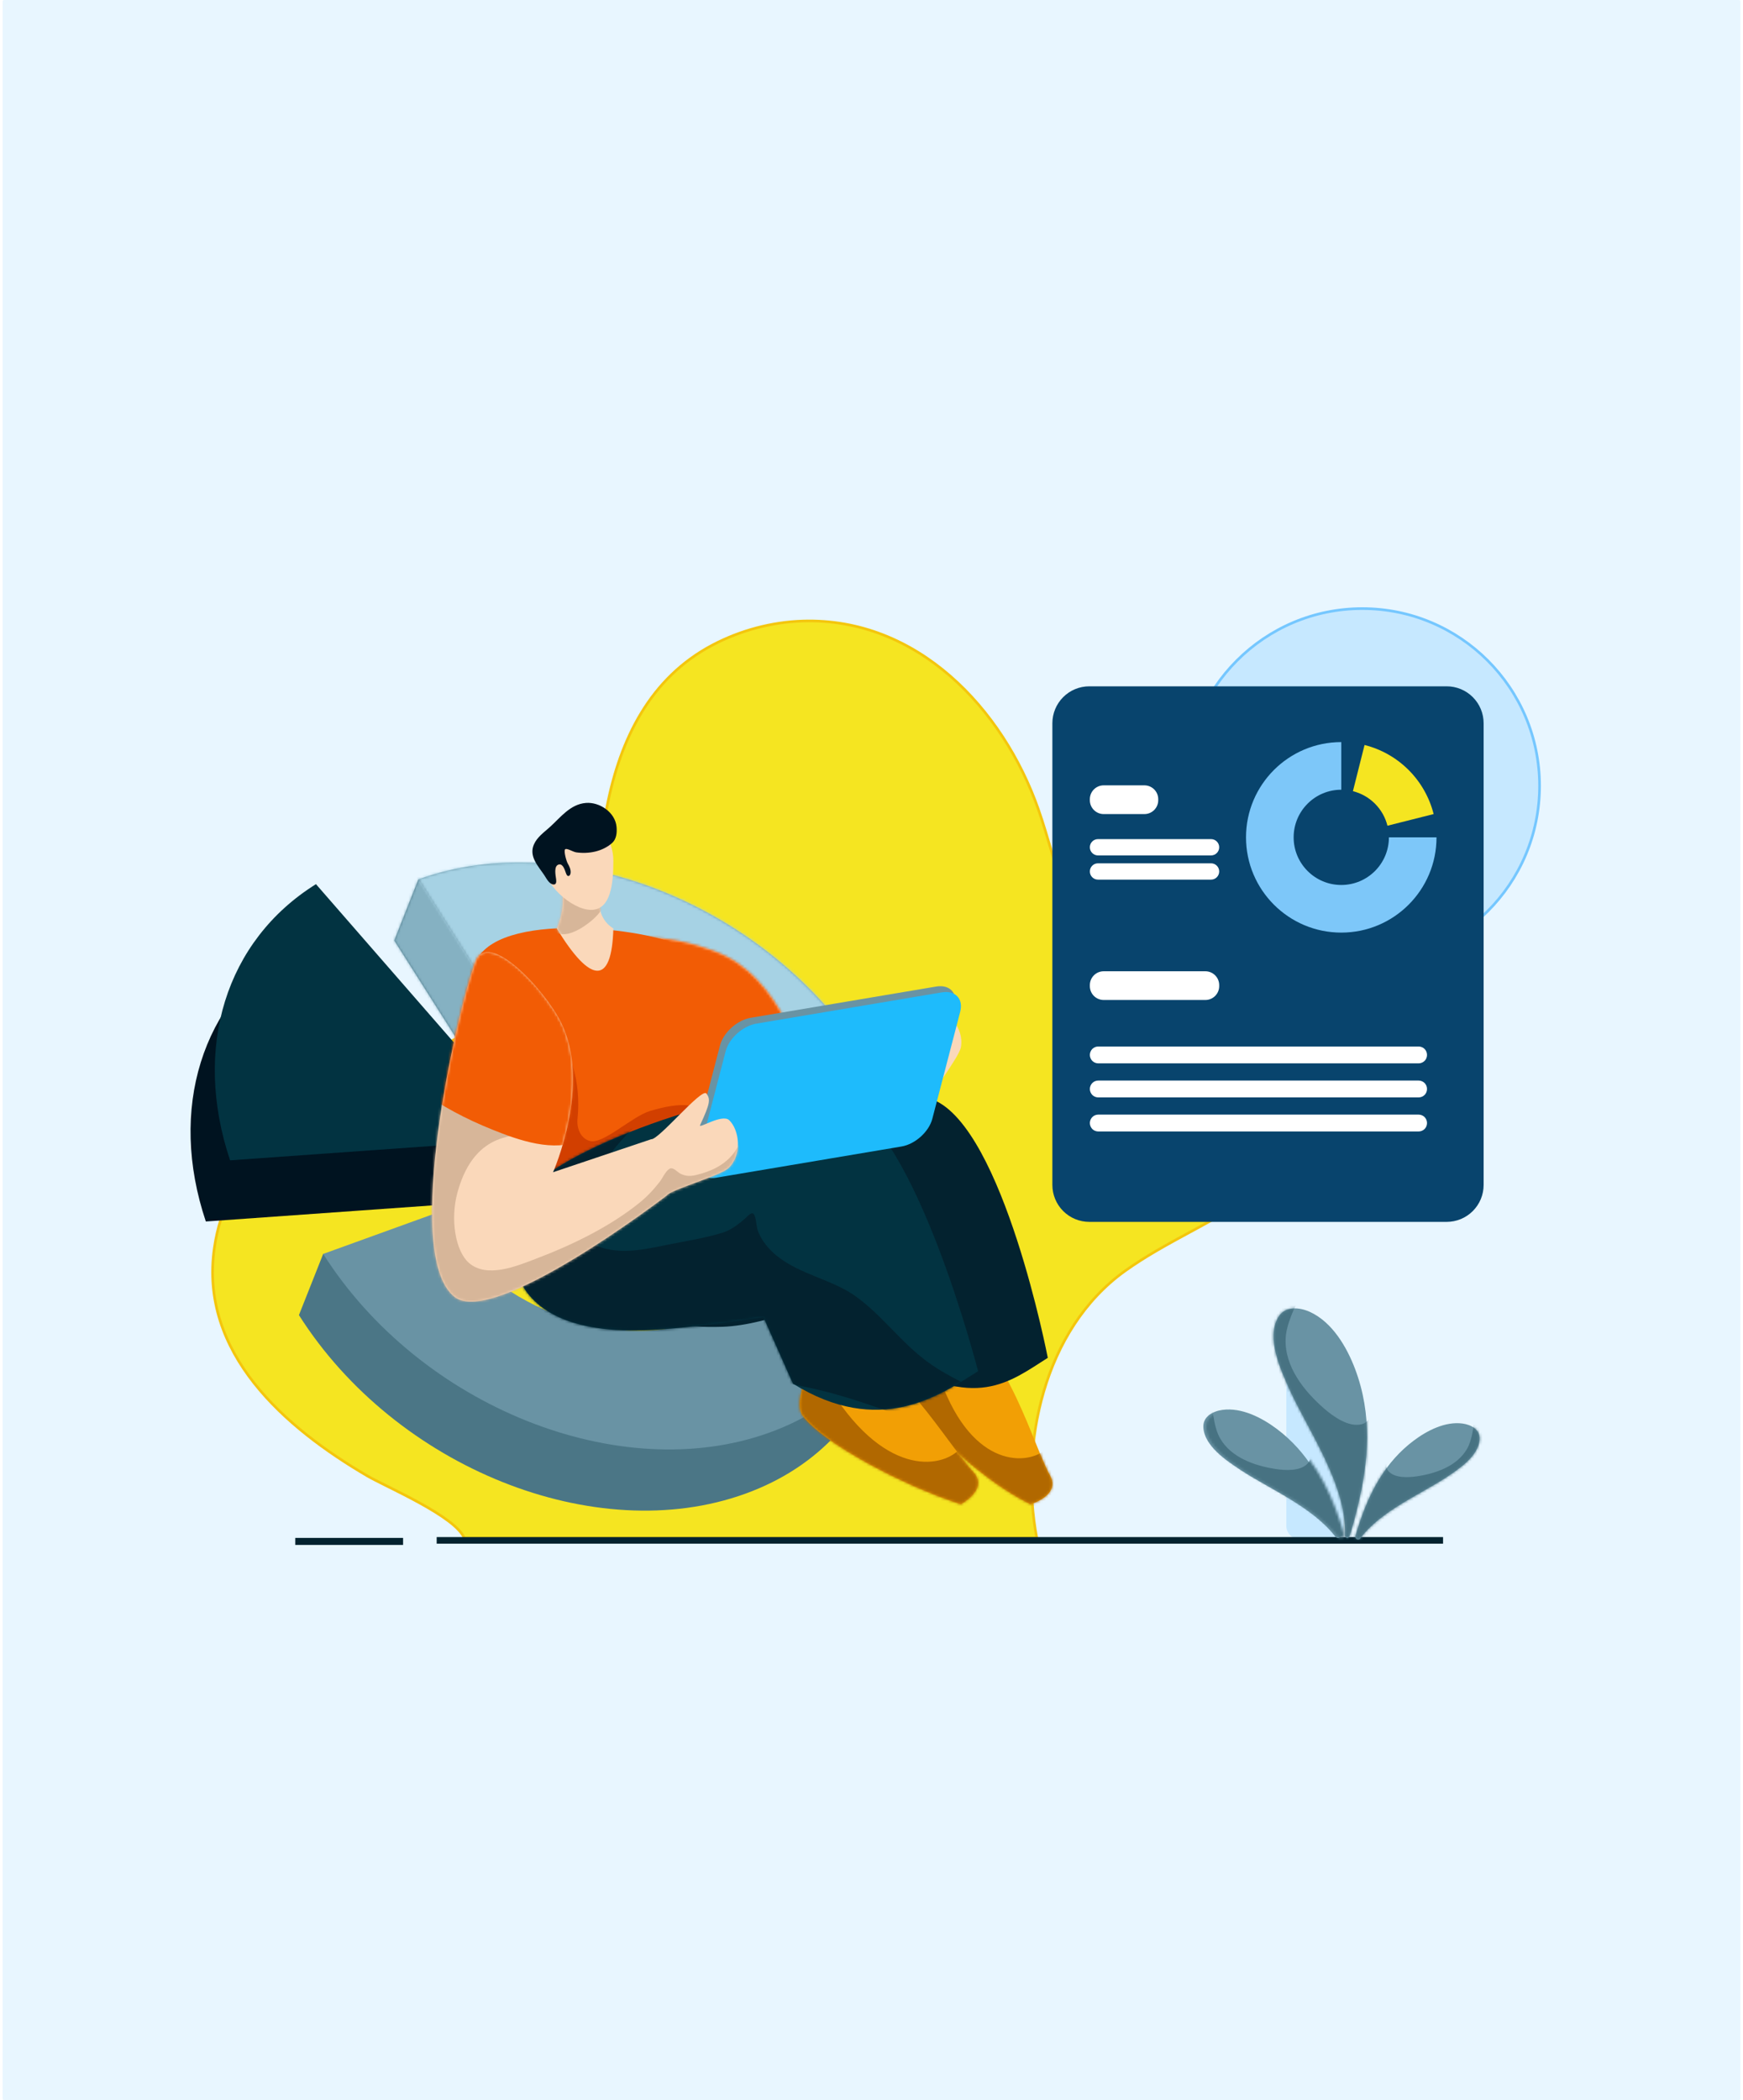 <svg width="659" height="794" viewBox="0 0 659 794" fill="none" xmlns="http://www.w3.org/2000/svg">
<rect width="659" height="794" fill="white"/>
<path d="M1.483 0C1.355 0 1.232 0.061 1.141 0.171C1.051 0.28 1 0.429 1 0.583L1.001 793.416C1.001 793.738 1.217 793.999 1.484 793.999L657.517 794C657.645 794 657.768 793.939 657.859 793.829C657.949 793.72 658 793.571 658 793.417L657.999 0.585C657.999 0.262 657.783 0.001 657.516 0.001L1.483 0Z" fill="#E8F6FF"/>
<path fill-rule="evenodd" clip-rule="evenodd" d="M508.025 522.794C508.025 521.422 507.452 520.106 506.441 519.137C505.409 518.158 504.041 517.615 502.62 517.622H491.742C490.313 517.622 488.932 518.167 487.921 519.137C486.91 520.106 486.337 521.422 486.337 522.794V576.9C486.337 578.273 486.91 579.588 487.921 580.558C488.954 581.535 490.322 582.077 491.742 582.072H502.62C504.059 582.072 505.43 581.528 506.441 580.558C507.452 579.588 508.025 578.273 508.025 576.9V522.794Z" fill="#C6E8FF"/>
<path d="M391.993 581.579H175.569C175.155 580.571 174.433 579.552 173.5 578.537C172.458 577.405 171.13 576.253 169.609 575.102C166.568 572.8 162.718 570.474 158.759 568.288C154.797 566.101 150.711 564.047 147.193 562.292C146.867 562.13 146.546 561.97 146.231 561.813C143.133 560.269 140.572 558.992 139.035 558.095C123.444 548.981 107.478 537.352 96.147 523.007C84.824 508.671 78.141 491.641 81.063 471.683C85.443 441.779 106.903 425.4 132.13 412.172C139.522 408.296 147.198 404.709 154.853 401.131C160.284 398.593 165.705 396.06 171.006 393.432C183.743 387.118 195.718 380.288 205.187 371.634C215.247 362.441 220.126 351.861 223.094 340.52C224.576 334.855 225.583 328.996 226.518 323.029C226.715 321.778 226.908 320.522 227.102 319.263C227.833 314.509 228.573 309.697 229.524 304.85C234.512 279.434 245.793 256.298 269.438 243.852L269.205 243.41L269.438 243.852C279.852 238.37 291.712 235.178 303.477 234.802C346.71 233.422 379.175 267.789 392.583 305.987C394.343 311 395.931 316.382 397.562 321.907C397.711 322.412 397.86 322.918 398.01 323.425C399.798 329.476 401.659 335.668 403.864 341.679C408.271 353.696 414.073 365.04 423.494 373.139C428.897 377.784 435.626 379.845 442.811 380.823C448.106 381.544 453.694 381.68 459.209 381.814C461.164 381.861 463.109 381.909 465.03 381.982C472.399 382.262 479.411 382.921 485.327 385.368C491.216 387.804 496.033 392.018 499.013 399.468C504.066 412.11 498.102 427.555 489.648 437.461C481.064 447.516 470.305 454.483 459.018 460.839C456.055 462.508 453.052 464.136 450.043 465.767C441.615 470.337 433.139 474.932 425.34 480.525L425.632 480.931L425.34 480.525C394.483 502.661 385.373 546.358 391.993 581.579Z" fill="#F5E521" stroke="#F4C60D"/>
<path d="M582.087 297.116C582.087 334.131 552.08 364.138 515.065 364.138C478.05 364.138 448.043 334.131 448.043 297.116C448.043 260.101 478.05 230.094 515.065 230.094C552.08 230.094 582.087 260.101 582.087 297.116Z" fill="#C6E8FF" stroke="#75C7FF"/>
<path fill-rule="evenodd" clip-rule="evenodd" d="M149.066 355.58L158.182 332.473C158.182 332.473 283.768 369.43 317.833 423.113C354.458 480.832 338.306 544.295 281.787 564.743C225.237 585.202 149.671 554.969 113.021 497.211L122.185 474.086L154.413 482.236C176.25 516.65 221.273 534.664 254.966 522.474C288.644 510.29 298.263 472.478 276.441 438.088C269.786 427.599 260.974 418.634 250.992 411.583C228.217 395.497 199.311 389.374 175.887 397.849L149.066 355.58Z" fill="#4B7686"/>
<mask id="mask0_69_5747" style="mask-type:luminance" maskUnits="userSpaceOnUse" x="113" y="332" width="225" height="240">
<path d="M149.066 355.58L158.182 332.473C158.182 332.473 283.768 369.43 317.833 423.113C354.458 480.832 338.306 544.295 281.787 564.743C225.237 585.202 149.671 554.969 113.021 497.211L122.185 474.086L154.413 482.236C176.25 516.65 221.273 534.664 254.966 522.474C288.644 510.29 298.263 472.478 276.441 438.088C269.786 427.599 260.974 418.634 250.992 411.583C228.217 395.497 199.311 389.374 175.887 397.849L149.066 355.58Z" fill="white"/>
</mask>
<g mask="url(#mask0_69_5747)">
<path fill-rule="evenodd" clip-rule="evenodd" d="M304.763 354.93L297.801 452.816L282.261 477.823L161.737 400.427L140.884 334.2L191.581 295.667L304.763 354.93Z" fill="#85B1C2"/>
</g>
<path fill-rule="evenodd" clip-rule="evenodd" d="M158.234 332.454C214.785 311.995 290.351 342.228 327.002 399.987C363.627 457.707 347.475 521.169 290.956 541.617C234.406 562.076 158.839 531.843 122.19 474.085L163.581 459.11C185.418 493.524 230.441 511.538 264.135 499.348C297.813 487.164 307.432 449.352 285.61 414.962C263.773 380.548 218.749 362.533 185.056 374.723L158.234 332.454Z" fill="#6993A4"/>
<mask id="mask1_69_5747" style="mask-type:luminance" maskUnits="userSpaceOnUse" x="122" y="326" width="225" height="223">
<path d="M158.234 332.454C214.785 311.995 290.351 342.228 327.002 399.987C363.627 457.707 347.475 521.169 290.956 541.617C234.406 562.076 158.839 531.843 122.19 474.085L163.581 459.11C185.418 493.524 230.441 511.538 264.135 499.348C297.813 487.164 307.432 449.352 285.61 414.962C263.773 380.548 218.749 362.533 185.056 374.723L158.234 332.454Z" fill="white"/>
</mask>
<g mask="url(#mask1_69_5747)">
<path fill-rule="evenodd" clip-rule="evenodd" d="M376.26 460.549L291.585 453.029L170.463 389.585L140.883 334.198L237.28 246.21L376.26 460.549Z" fill="#A6D2E4"/>
</g>
<path fill-rule="evenodd" clip-rule="evenodd" d="M77.824 461.819C63.554 419.28 76.18 378.686 110.29 357.403L189.681 414.906L183.942 431.934C178.413 435.386 172.898 448 175.22 454.899L77.824 461.819Z" fill="#001320"/>
<path fill-rule="evenodd" clip-rule="evenodd" d="M86.993 438.693C72.724 396.154 85.349 355.561 119.459 334.277L189.643 414.837C184.114 418.289 182.067 424.875 184.389 431.774L86.993 438.693Z" fill="#023341"/>
<path fill-rule="evenodd" clip-rule="evenodd" d="M235.508 362.081C240.198 380.057 277.344 468.404 303.147 469.644C322.172 470.556 350.417 417.986 350.417 417.986C350.244 415.466 362.515 400.106 363.294 395.951C364.661 388.661 358.097 381.807 352.927 381.102C349.274 380.613 345.422 390.768 345.092 389.048C343.352 379.947 342.543 378.782 340.059 377.968C337.3 377.06 335.675 402.777 333.205 404.174L305.867 409.636C305.867 409.636 298.431 373.987 275.007 361.79C262.634 355.345 232.184 349.342 235.508 362.081Z" fill="#FAD8BA"/>
<mask id="mask2_69_5747" style="mask-type:luminance" maskUnits="userSpaceOnUse" x="235" y="354" width="129" height="116">
<path d="M235.508 362.081C240.198 380.057 277.344 468.404 303.147 469.644C322.172 470.556 350.417 417.986 350.417 417.986C350.244 415.466 362.515 400.106 363.294 395.951C364.661 388.661 358.097 381.807 352.927 381.102C349.274 380.613 345.422 390.768 345.092 389.048C343.352 379.947 342.543 378.782 340.059 377.968C337.3 377.06 335.675 402.777 333.205 404.174L305.867 409.636C305.867 409.636 298.431 373.987 275.007 361.79C262.634 355.345 232.184 349.342 235.508 362.081Z" fill="white"/>
</mask>
<g mask="url(#mask2_69_5747)">
<path fill-rule="evenodd" clip-rule="evenodd" d="M246.315 414.007C257.157 413.96 267.31 412.573 277.88 409.959C288.327 407.372 301.717 403.554 307.507 393.49C311.9 385.853 308.667 376.912 304.677 369.821C295.681 353.828 279 341.357 260.682 338.658C256.189 337.993 251.546 338.002 247.085 338.917C243.359 339.687 239.793 341.089 236.541 343.062C233.974 344.616 231.639 346.525 229.606 348.733C216.732 362.783 235.583 400.667 246.315 414.007Z" fill="#F25C05"/>
</g>
<path fill-rule="evenodd" clip-rule="evenodd" d="M256.883 357.944C250.592 352.207 191.146 343.366 180.386 362.604C169.618 381.842 192.289 473.373 192.289 473.373L280.913 430.563C280.913 430.563 269.187 369.166 256.883 357.944Z" fill="#F25C05"/>
<mask id="mask3_69_5747" style="mask-type:luminance" maskUnits="userSpaceOnUse" x="177" y="350" width="104" height="124">
<path d="M256.883 357.944C250.592 352.207 191.146 343.366 180.386 362.604C169.618 381.842 192.289 473.373 192.289 473.373L280.913 430.563C280.913 430.563 269.187 369.166 256.883 357.944Z" fill="white"/>
</mask>
<g mask="url(#mask3_69_5747)">
<path fill-rule="evenodd" clip-rule="evenodd" d="M180.347 429.232C184.968 430.025 214.44 397.375 214.44 397.375C214.44 397.375 219.939 407.973 218.35 423.014C217.998 426.338 219.357 430.407 223.044 431.384C228.09 432.726 238.82 422.141 245.835 420.019C257.156 416.597 266.351 416.606 266.019 423.984C265.631 432.387 250.761 441.658 244.689 446.401C232.249 456.11 217.093 463.387 202.98 470.345C198.202 472.702 191.234 476.786 185.689 474.788C177.26 471.751 176.845 457.295 177.057 450.172C177.26 443.091 178.601 436.077 180.347 429.232Z" fill="#D23F00"/>
</g>
<path fill-rule="evenodd" clip-rule="evenodd" d="M363.188 501.825C380.333 508.977 391.164 547.478 396.936 557.749C401.219 565.39 389.586 568.732 389.586 568.732C370.292 559.257 346.42 536.547 342.019 525.395C339.292 518.483 355.505 498.616 363.188 501.825Z" fill="#F29F05"/>
<mask id="mask4_69_5747" style="mask-type:luminance" maskUnits="userSpaceOnUse" x="341" y="501" width="57" height="68">
<path d="M363.188 501.825C380.333 508.977 391.164 547.478 396.936 557.749C401.219 565.39 389.586 568.732 389.586 568.732C370.292 559.257 346.42 536.547 342.019 525.395C339.292 518.483 355.505 498.616 363.188 501.825Z" fill="white"/>
</mask>
<g mask="url(#mask4_69_5747)">
<path fill-rule="evenodd" clip-rule="evenodd" d="M394.773 548.456C387.602 554.077 366.168 554.891 354.491 518.522C352.638 512.741 354.134 506.366 355.882 499.155C357.081 494.243 345.42 507.595 343.645 510.959C338.87 520.037 339.754 528.852 341.799 536.041C346.173 551.439 357.911 563.899 371.646 570.105C377.703 572.835 385.303 575.134 393.552 572.634C405.158 569.111 411.072 556.674 411.573 546.604C412.427 529.421 405.057 557.616 394.773 548.456Z" fill="#B16800"/>
</g>
<path fill-rule="evenodd" clip-rule="evenodd" d="M318.708 507.423C338.032 511.087 359.221 547.247 367.805 556.312C374.18 563.057 363.235 568.733 363.235 568.733C340.855 561.548 310.838 545.387 303.416 535.168C298.816 528.834 310.049 505.777 318.708 507.423Z" fill="#F29F05"/>
<mask id="mask5_69_5747" style="mask-type:luminance" maskUnits="userSpaceOnUse" x="302" y="507" width="68" height="62">
<path d="M318.708 507.423C338.032 511.087 359.221 547.247 367.805 556.312C374.18 563.057 363.235 568.733 363.235 568.733C340.855 561.548 310.838 545.387 303.416 535.168C298.816 528.834 310.049 505.777 318.708 507.423Z" fill="white"/>
</mask>
<g mask="url(#mask5_69_5747)">
<path fill-rule="evenodd" clip-rule="evenodd" d="M363.15 547.493C357.345 554.539 335.767 559.673 314.28 525.808C310.868 520.423 310.704 513.773 310.575 506.238C310.495 501.104 302.168 516.755 301.254 520.463C298.799 530.469 302.027 539.069 306.007 545.816C314.524 560.27 329.753 570.311 345.358 573.721C352.239 575.218 360.574 575.974 368.299 571.82C379.168 565.97 381.893 552.389 379.741 542.259C376.067 524.974 376.027 554.541 363.15 547.493Z" fill="#B16800"/>
</g>
<path fill-rule="evenodd" clip-rule="evenodd" d="M273.172 501.631C212.692 503.528 223.499 462.166 236.784 447.859C250.069 433.553 326.319 404.874 352.88 415.791C379.442 426.708 396.154 513.364 396.154 513.364C381.635 522.552 368.743 533.663 336.076 513.364L316.539 489.263C316.539 489.263 291.243 501.065 273.172 501.631Z" fill="#03222F"/>
<path fill-rule="evenodd" clip-rule="evenodd" d="M243.256 502.948C182.776 504.844 190.055 462.386 202.637 447.86C215.219 433.334 290.875 404.03 318.734 415.791C346.592 427.551 369.796 518.422 369.796 518.422C355.284 527.61 332.474 543.423 299.799 523.122L288.637 497.966C288.637 497.966 261.318 502.381 243.256 502.948Z" fill="#023341"/>
<mask id="mask6_69_5747" style="mask-type:luminance" maskUnits="userSpaceOnUse" x="194" y="413" width="176" height="121">
<path d="M243.256 502.948C182.776 504.844 190.055 462.386 202.637 447.86C215.219 433.334 290.875 404.03 318.734 415.791C346.592 427.551 369.796 518.422 369.796 518.422C355.284 527.61 332.474 543.423 299.799 523.122L288.637 497.966C288.637 497.966 261.318 502.381 243.256 502.948Z" fill="white"/>
</mask>
<g mask="url(#mask6_69_5747)">
<path fill-rule="evenodd" clip-rule="evenodd" d="M252.988 415.538C239.975 424.043 228.275 436.821 221.852 451.02C218.165 459.164 217.167 468.356 227.434 471.681C229.652 472.397 232.027 472.754 234.338 472.877C240.502 473.204 246.805 471.725 252.812 470.527C259.54 469.184 266.629 468.078 273.2 466.045C276.517 465.015 279.05 462.954 281.656 460.741C282.183 460.294 283.809 458.394 284.641 458.772C285.879 459.334 285.981 463.698 286.369 464.84C287.654 468.715 290.417 472.118 293.541 474.672C302.672 482.121 314.917 483.654 324.205 490.599C335.388 498.964 342.227 509.916 354.685 517.598C382.355 534.667 395.607 526.752 399.572 526.775C408.795 526.839 411.919 521.356 408.287 527.394C404.646 533.438 397.141 536.941 390.654 538.881C375.09 543.511 357.291 540.988 342.227 535.795C331.506 532.098 320.897 528.179 309.834 525.55C295.029 522.029 279.845 520.273 264.697 519.042C240.669 517.089 213.59 518.282 191.188 508.115C186.382 505.933 181.863 503.021 177.981 499.44C175.431 497.091 173.139 494.408 171.355 491.432C158.897 470.692 225.031 420.549 252.988 415.538Z" fill="#03222F"/>
</g>
<path fill-rule="evenodd" clip-rule="evenodd" d="M360.902 380.328C362.182 375.412 359.049 372.129 353.912 372.995L283.846 384.801C278.709 385.666 273.499 390.355 272.218 395.271L261.679 435.726C260.399 440.642 263.533 443.924 268.67 443.058L338.735 431.252C343.872 430.387 349.082 425.699 350.363 420.783L360.902 380.328Z" fill="#6993A4"/>
<path fill-rule="evenodd" clip-rule="evenodd" d="M363.036 382.535C364.316 377.619 361.183 374.336 356.046 375.201L285.98 387.007C280.843 387.873 275.633 392.562 274.352 397.478L263.813 437.932C262.533 442.849 265.667 446.13 270.804 445.265L340.869 433.459C346.006 432.593 351.216 427.906 352.497 422.989L363.036 382.535Z" fill="#1EBBFC"/>
<path fill-rule="evenodd" clip-rule="evenodd" d="M179.789 363.492C173.092 380.82 151.612 474.221 171.826 490.305C186.733 502.162 252.107 451.982 252.107 451.982C253.438 449.835 272.372 444.541 275.432 441.625C280.802 436.508 279.48 427.11 275.696 423.517C273.018 420.985 263.957 426.975 264.695 425.387C268.601 416.984 268.625 415.566 267.089 413.448C265.377 411.105 249.03 431.025 246.211 430.716L209.098 443.196C209.098 443.196 223.895 409.922 212.013 386.337C205.738 373.877 184.536 351.212 179.789 363.492Z" fill="#FAD8BA"/>
<mask id="mask7_69_5747" style="mask-type:luminance" maskUnits="userSpaceOnUse" x="163" y="359" width="117" height="134">
<path d="M179.789 363.492C173.092 380.82 151.612 474.221 171.826 490.305C186.733 502.162 252.107 451.982 252.107 451.982C253.438 449.835 272.372 444.541 275.432 441.625C280.802 436.508 279.48 427.11 275.696 423.517C273.018 420.985 263.957 426.975 264.695 425.387C268.601 416.984 268.625 415.566 267.089 413.448C265.377 411.105 249.03 431.025 246.211 430.716L209.098 443.196C209.098 443.196 223.895 409.922 212.013 386.337C205.738 373.877 184.536 351.212 179.789 363.492Z" fill="white"/>
</mask>
<g mask="url(#mask7_69_5747)">
<path fill-rule="evenodd" clip-rule="evenodd" d="M197.837 427.779C197.553 430.805 179.824 425.735 172.961 450.835C170.144 461.145 172.247 473.07 177.288 477.47C184.091 483.415 195.398 478.658 202.534 475.944C216.173 470.767 230.231 464.01 241.665 454.834C244.599 452.477 247.169 449.737 249.466 446.765C250.519 445.399 251.602 442.811 253.101 441.909C254.503 441.07 256.052 443.123 257.209 443.712C259.3 444.765 260.963 444.774 263.234 444.23C268.783 442.918 274 440.508 277.49 435.857C278.954 433.911 279.839 431.635 281.245 429.662C281.781 428.904 282.929 428.065 283.344 429.404C284.177 432.108 282.815 435.866 281.953 438.383C278.825 447.514 271.586 455.111 264.534 461.403C246.809 477.212 224.122 488.949 201.536 495.974C190.335 499.464 177.351 501.883 165.822 498.456C144.162 492.029 142.817 463.921 145.314 445.408C145.894 441.097 146.778 436.839 147.968 432.661C149.266 428.1 150.948 423.646 153.11 419.424C158.161 409.561 167.451 399.662 179.553 400.983C182.424 401.304 195.246 426.538 197.837 427.779Z" fill="#D7B699"/>
<path fill-rule="evenodd" clip-rule="evenodd" d="M158.217 411.947C167.043 418.244 176.093 423.05 186.198 427.106C196.187 431.111 209.284 435.837 219.864 431.053C227.891 427.422 230.493 418.278 231.398 410.192C233.443 391.956 227.193 372.089 213.905 359.195C210.647 356.029 206.874 353.324 202.719 351.46C199.246 349.907 195.533 348.961 191.741 348.662C188.749 348.423 185.739 348.608 182.799 349.212C164.142 353.091 157.303 394.85 158.217 411.947Z" fill="#F25C05"/>
</g>
<path fill-rule="evenodd" clip-rule="evenodd" d="M227.351 333.717L212.257 334.659C213.364 340.565 212.729 346.018 210.523 351.061C223.231 371.942 231.336 372.738 231.899 351.021C225.3 346.964 226.053 339.08 227.351 333.717Z" fill="#FAD8BA"/>
<mask id="mask8_69_5747" style="mask-type:luminance" maskUnits="userSpaceOnUse" x="210" y="333" width="22" height="35">
<path d="M227.351 333.717L212.257 334.659C213.364 340.565 212.729 346.018 210.523 351.061C223.231 371.942 231.336 372.738 231.899 351.021C225.3 346.964 226.053 339.08 227.351 333.717Z" fill="white"/>
</mask>
<g mask="url(#mask8_69_5747)">
<path fill-rule="evenodd" clip-rule="evenodd" d="M229.136 341.469C227.686 344.015 225.74 346.376 223.469 348.235C221.764 349.628 219.875 350.949 217.893 351.895C216.058 352.772 213.947 353.449 211.897 353.126C207.698 352.47 205.643 347.787 205.861 343.937C206.322 335.835 214.422 329.128 222.432 331.401C224.908 332.104 227.386 339.603 229.136 341.469Z" fill="#D7B699"/>
</g>
<path fill-rule="evenodd" clip-rule="evenodd" d="M218.481 309.874C225.893 309.874 231.905 316.858 231.905 325.461C231.905 334.065 230.935 344.001 223.524 344.001C216.112 344.001 205.058 334.065 205.058 325.461C205.058 316.858 211.07 309.874 218.481 309.874Z" fill="#FAD8BA"/>
<path fill-rule="evenodd" clip-rule="evenodd" d="M213.628 321.156C214.166 320.45 216.579 322.073 217.859 322.258C222.56 322.933 227.778 321.951 231.413 318.736C233.054 317.281 233.318 314.849 233.103 312.577C232.595 307.157 226.732 303.156 221.514 303.574C215.573 304.05 211.889 309.097 207.814 312.765C205.635 314.724 203.055 316.514 201.853 319.288C199.899 323.805 203.466 327.421 205.782 330.88C206.573 332.062 207.619 334.29 209.26 334.409C210.423 334.493 210.345 333.24 210.257 332.419C210.101 331.065 209.221 327.274 211.332 326.84C212.866 326.523 213.53 328.915 213.912 329.935C214.078 330.375 214.351 331.302 214.986 331.189C215.504 331.097 215.7 330.403 215.739 329.962C215.837 328.733 215.27 327.516 214.664 326.485C214.166 325.658 213.1 321.86 213.628 321.156Z" fill="#001320"/>
<path fill-rule="evenodd" clip-rule="evenodd" d="M560.935 273.44C560.935 269.737 559.464 266.186 556.838 263.568C554.228 260.95 550.672 259.479 546.973 259.479H411.847C408.14 259.479 404.592 260.95 401.974 263.568C399.356 266.186 397.885 269.737 397.885 273.44V448.004C397.885 451.707 399.356 455.258 401.974 457.876C404.592 460.494 408.14 461.965 411.847 461.965H546.973C550.672 461.965 554.228 460.494 556.838 457.876C559.464 455.258 560.935 451.707 560.935 448.004V273.44Z" fill="#08446D"/>
<path fill-rule="evenodd" clip-rule="evenodd" d="M507.114 280.57C487.227 280.57 471.097 296.694 471.097 316.584C471.097 336.46 487.236 352.597 507.114 352.597C527.001 352.597 543.123 336.473 543.123 316.584H525.123C525.123 326.528 517.062 334.59 507.114 334.59C497.175 334.59 489.106 326.522 489.106 316.584C489.106 306.639 497.167 298.577 507.114 298.577V280.57Z" fill="#7DC7F9"/>
<path fill-rule="evenodd" clip-rule="evenodd" d="M542.034 307.783C540.444 301.476 537.176 295.718 532.578 291.12C527.979 286.521 522.221 283.253 515.915 281.663L511.519 299.124C514.671 299.919 517.55 301.553 519.848 303.852C522.147 306.152 523.78 309.031 524.574 312.184L542.034 307.783Z" fill="#F5E521"/>
<path fill-rule="evenodd" clip-rule="evenodd" d="M437.91 302.155C437.91 299.265 435.568 296.922 432.674 296.922H417.281C414.395 296.922 412.052 299.265 412.052 302.155V302.549C412.052 305.439 414.395 307.782 417.281 307.782H432.674C435.568 307.782 437.91 305.439 437.91 302.549V302.155Z" fill="white"/>
<path fill-rule="evenodd" clip-rule="evenodd" d="M460.958 320.334C460.958 318.631 459.578 317.251 457.877 317.25H415.134C413.433 317.251 412.053 318.631 412.053 320.334C412.053 322.037 413.433 323.418 415.134 323.418H457.877C459.578 323.418 460.958 322.037 460.958 320.334Z" fill="white"/>
<path fill-rule="evenodd" clip-rule="evenodd" d="M460.958 329.483C460.958 327.78 459.578 326.4 457.877 326.4H415.134C413.433 326.4 412.053 327.78 412.053 329.483C412.053 331.186 413.433 332.567 415.134 332.567H457.877C459.578 332.567 460.958 331.186 460.958 329.483Z" fill="white"/>
<path fill-rule="evenodd" clip-rule="evenodd" d="M460.958 372.447C460.958 371.059 460.406 369.728 459.425 368.747C458.444 367.766 457.11 367.214 455.73 367.214H417.281C414.399 367.214 412.053 369.557 412.053 372.447V372.841C412.053 374.228 412.605 375.559 413.586 376.541C414.567 377.521 415.901 378.073 417.281 378.073H455.73C458.613 378.073 460.958 375.73 460.958 372.841V372.447Z" fill="white"/>
<path fill-rule="evenodd" clip-rule="evenodd" d="M539.533 398.842C539.533 397.997 539.213 397.187 538.614 396.589C538.014 395.991 537.175 395.656 536.336 395.656H415.25C414.411 395.656 413.572 395.991 412.973 396.589C412.413 397.187 412.053 397.997 412.053 398.842V398.845C412.053 399.691 412.413 400.501 412.973 401.098C413.572 401.696 414.411 402.032 415.25 402.032H536.336C537.175 402.032 538.014 401.696 538.614 401.098C539.213 400.501 539.533 399.691 539.533 398.845V398.842Z" fill="white"/>
<path fill-rule="evenodd" clip-rule="evenodd" d="M539.533 411.719C539.533 410.874 539.213 410.064 538.614 409.466C538.014 408.868 537.175 408.533 536.336 408.533H415.25C414.411 408.533 413.572 408.868 412.973 409.466C412.413 410.064 412.053 410.874 412.053 411.719V411.722C412.053 412.568 412.413 413.378 412.973 413.975C413.572 414.573 414.411 414.909 415.25 414.909H536.336C537.175 414.909 538.014 414.573 538.614 413.975C539.213 413.378 539.533 412.568 539.533 411.722V411.719Z" fill="white"/>
<path fill-rule="evenodd" clip-rule="evenodd" d="M539.533 424.596C539.533 423.752 539.213 422.941 538.614 422.344C538.014 421.746 537.175 421.41 536.336 421.41H415.25C414.411 421.41 413.572 421.746 412.973 422.344C412.413 422.941 412.053 423.752 412.053 424.596V424.6C412.053 425.445 412.413 426.255 412.973 426.853C413.572 427.45 414.411 427.786 415.25 427.786H536.336C537.175 427.786 538.014 427.45 538.614 426.853C539.213 426.255 539.533 425.445 539.533 424.6V424.596Z" fill="white"/>
<path fill-rule="evenodd" clip-rule="evenodd" d="M165.104 581.135H545.598V583.633H165.104V581.135Z" fill="#03222F"/>
<path fill-rule="evenodd" clip-rule="evenodd" d="M111.635 581.448H152.402V584.103H111.635V581.448Z" fill="#03222F"/>
<path fill-rule="evenodd" clip-rule="evenodd" d="M514.433 581.501C514.179 581.989 513.6 582.201 513.091 581.996C512.845 581.896 512.645 581.708 512.53 581.469C512.416 581.23 512.394 580.957 512.469 580.703C512.929 579 513.487 577.326 514.038 575.687C518.128 563.501 524.02 552.558 534.461 544.699C539.534 540.883 546.415 537.309 552.992 538.21C556.107 538.636 559.583 540.435 559.428 544.036C559.159 550.474 551.437 555.504 546.718 558.633C537.499 564.751 521.964 571.272 514.433 581.501Z" fill="#6993A4"/>
<mask id="mask9_69_5747" style="mask-type:luminance" maskUnits="userSpaceOnUse" x="512" y="538" width="48" height="45">
<path d="M514.433 581.501C514.179 581.989 513.6 582.201 513.091 581.996C512.845 581.896 512.645 581.708 512.53 581.469C512.416 581.23 512.394 580.957 512.469 580.703C512.929 579 513.487 577.326 514.038 575.687C518.128 563.501 524.02 552.558 534.461 544.699C539.534 540.883 546.415 537.309 552.992 538.21C556.107 538.636 559.583 540.435 559.428 544.036C559.159 550.474 551.437 555.504 546.718 558.633C537.499 564.751 521.964 571.272 514.433 581.501Z" fill="white"/>
</mask>
<g mask="url(#mask9_69_5747)">
<path fill-rule="evenodd" clip-rule="evenodd" d="M556.597 534.898C557.48 537.098 557.107 539.704 556.648 541.953C556.241 543.982 555.672 546.045 554.628 547.844C550.843 554.346 542.881 557.079 535.836 558.148C532.653 558.632 527.552 558.955 525.057 556.34C523.342 554.541 524.581 552.809 524.683 550.789C524.709 550.255 524.284 550.127 523.835 550.263C521.399 550.976 519.311 554.447 518.003 556.374C514.082 562.188 511.578 569.225 510.543 576.142C510.178 578.578 509.634 581.982 511.205 584.138C513.174 586.845 517.655 584.774 519.939 583.705C520.601 583.391 521.263 583.06 521.916 582.72C522.672 582.33 523.427 581.922 524.166 581.515C525.328 580.878 526.466 580.199 527.595 579.52C534.495 575.395 567.47 558.259 571.816 550.153C576.349 541.69 564.432 537.769 556.597 534.898Z" fill="#477282"/>
</g>
<path fill-rule="evenodd" clip-rule="evenodd" d="M504.729 580.787C504.885 581.071 505.141 581.287 505.446 581.394C505.752 581.5 506.086 581.49 506.385 581.365C506.684 581.239 506.925 581.008 507.063 580.715C507.201 580.422 507.226 580.089 507.133 579.778C506.684 578.108 506.132 576.469 505.596 574.861C501.033 561.266 494.46 549.059 482.812 540.292C477.154 536.035 469.478 532.048 462.141 533.054C458.666 533.529 454.788 535.535 454.962 539.552C455.261 546.734 463.875 552.345 469.139 555.836C479.25 562.551 496.186 569.699 504.729 580.787Z" fill="#6993A4"/>
<mask id="mask10_69_5747" style="mask-type:luminance" maskUnits="userSpaceOnUse" x="455" y="533" width="54" height="49">
<path d="M505.773 580.891C505.929 581.175 506.185 581.391 506.49 581.497C506.796 581.604 507.13 581.594 507.429 581.468C507.728 581.343 507.969 581.112 508.107 580.819C508.245 580.526 508.27 580.192 508.177 579.882C507.728 578.211 507.176 576.572 506.64 574.964C502.077 561.37 495.504 549.162 483.856 540.396C478.198 536.138 470.522 532.152 463.185 533.157C459.709 533.632 455.832 535.639 456.005 539.656C456.305 546.838 464.919 552.449 470.183 555.94C480.294 562.654 497.23 569.802 505.773 580.891Z" fill="white"/>
</mask>
<g mask="url(#mask10_69_5747)">
<path fill-rule="evenodd" clip-rule="evenodd" d="M459.162 529.462C458.178 531.917 458.594 534.823 459.105 537.333C459.56 539.596 460.194 541.896 461.359 543.904C465.582 551.157 474.463 554.206 482.322 555.399C485.873 555.938 491.564 556.298 494.347 553.382C496.26 551.375 494.878 549.443 494.764 547.189C494.736 546.593 495.209 546.451 495.711 546.602C498.428 547.398 500.758 551.27 502.216 553.42C506.59 559.906 509.384 567.755 510.539 575.472C510.946 578.189 511.552 581.986 509.8 584.391C507.603 587.412 502.604 585.101 500.057 583.908C499.318 583.558 498.58 583.189 497.851 582.81C497.008 582.375 496.165 581.92 495.342 581.465C494.044 580.755 492.776 579.998 491.516 579.24C483.818 574.639 447.033 555.522 442.185 546.479C437.129 537.039 450.423 532.665 459.162 529.462Z" fill="#477282"/>
</g>
<path fill-rule="evenodd" clip-rule="evenodd" d="M508.507 580.429C508.429 580.885 508.72 581.316 509.163 581.432C509.606 581.548 510.068 581.301 510.214 580.865C511.452 577.188 512.389 573.392 513.293 569.704C517.597 552.18 518.83 534.778 512.351 517.616C509.203 509.281 503.728 499.874 495.252 496.003C491.237 494.168 485.765 493.69 483.244 498.076C478.727 505.912 484.105 517.677 487.35 524.933C494.181 540.224 509.365 561.581 508.507 580.429Z" fill="#6993A4"/>
<mask id="mask11_69_5747" style="mask-type:luminance" maskUnits="userSpaceOnUse" x="481" y="494" width="36" height="88">
<path d="M508.507 580.429C508.429 580.885 508.72 581.316 509.163 581.432C509.606 581.548 510.068 581.301 510.214 580.865C511.452 577.188 512.389 573.392 513.293 569.704C517.597 552.18 518.83 534.778 512.351 517.616C509.203 509.281 503.728 499.874 495.252 496.003C491.237 494.168 485.765 493.69 483.244 498.076C478.727 505.912 484.105 517.677 487.35 524.933C494.181 540.224 509.365 561.581 508.507 580.429Z" fill="white"/>
</mask>
<g mask="url(#mask11_69_5747)">
<path fill-rule="evenodd" clip-rule="evenodd" d="M493.463 489.367C490.764 491.313 489.25 494.684 488.104 497.695C487.063 500.407 486.188 503.28 486.074 506.197C485.68 516.751 493.068 525.972 500.618 532.532C504.029 535.497 509.836 539.711 514.759 538.485C518.144 537.639 517.975 534.655 519.371 532.183C519.743 531.53 520.342 531.698 520.773 532.197C523.126 534.872 522.994 540.557 523.097 543.823C523.38 553.663 521.064 563.888 517.096 572.869C515.699 576.032 513.786 580.476 510.305 581.853C505.936 583.584 502.177 577.762 500.273 574.779C499.724 573.909 499.187 573.019 498.667 572.126C498.065 571.096 497.475 570.045 496.906 569.007C496.005 567.379 495.166 565.719 494.338 564.066C489.253 553.991 463.023 508.901 463.959 496.025C464.94 482.585 482.017 486.887 493.463 489.367Z" fill="#477282"/>
</g>
</svg>
